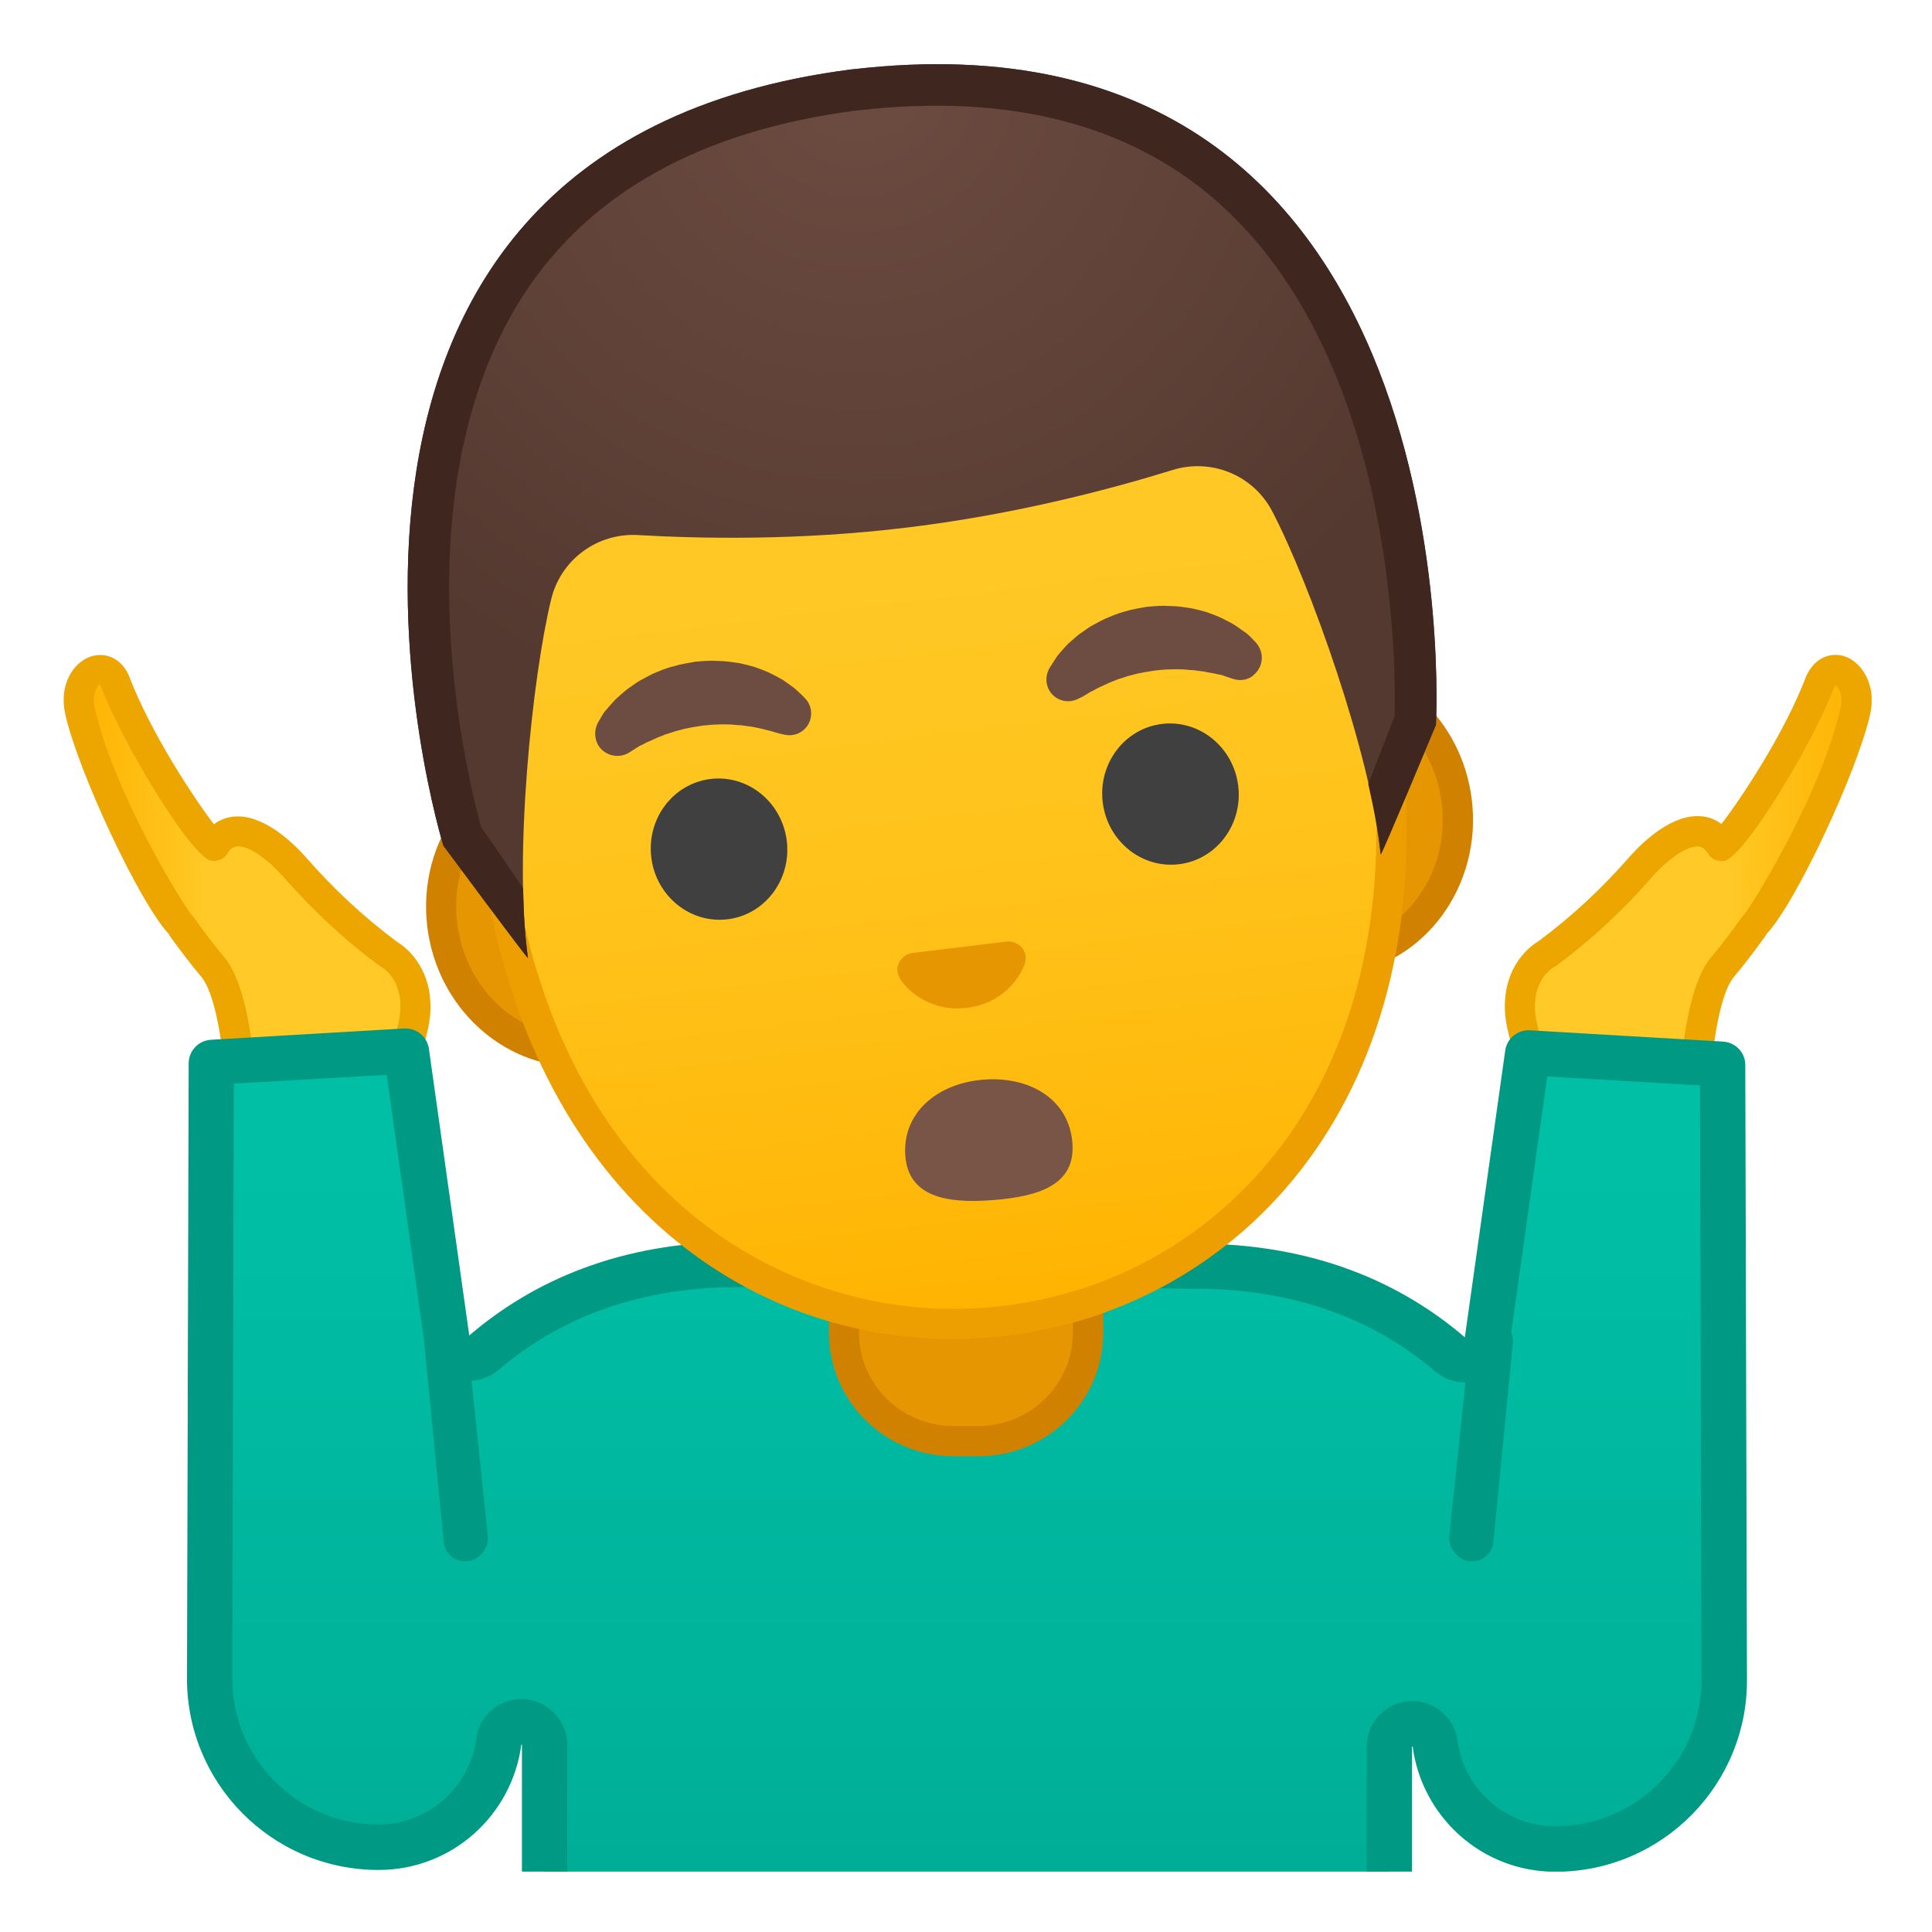 <svg width="128" height="128" style="enable-background:new 0 0 128 128;" xmlns="http://www.w3.org/2000/svg" xmlns:xlink="http://www.w3.org/1999/xlink">
  <g id="图层_1">
    <g>
      <defs>
        <rect id="SVGID_1_" height="120" width="120" x="4" y="4"/>
      </defs>
      <clipPath id="SVGID_3_">
        <use style="overflow:visible;" xlink:href="#SVGID_1_"/>
      </clipPath>
      <g style="clip-path:url(#SVGID_3_);">
        <linearGradient id="SVGID_4_" gradientUnits="userSpaceOnUse" x1="5.215" x2="27.526" y1="59.07" y2="59.07">
          <stop offset="0" style="stop-color:#FFB300"/>
          <stop offset="0.401" style="stop-color:#FFCA28"/>
        </linearGradient>
        <path d="M25.74,63.19c-2.26-1.67-4.36-3.62-6.28-5.82c-1.27-1.41-3.87-3.58-5.27-1.33 c-0.23,0.24-4.71-5.95-6.58-10.93c-0.8-1.67-2.81-0.26-2.32,1.97c1.4,6.29,6.62,14.41,6.72,14.27c0.78,1.09,1.48,2.01,2.15,2.8h0 c1.56,1.99,1.8,8.03,1.8,8.03l9.51,1.59l1.18-3.33c0.5-1.52,0.86-2.66,0.87-3.62C27.58,64.15,25.78,63.21,25.74,63.19z" style="fill:url(#SVGID_4_);"/>
        <path d="M25.47,74.77c-0.05,0-0.11,0-0.17-0.01l-9.51-1.59c-0.47-0.08-0.82-0.47-0.83-0.95 c-0.09-2.21-0.59-6.19-1.58-7.45c-0.64-0.76-1.36-1.69-2.18-2.83l0.02-0.02c-1.95-2.03-6.06-10.83-6.9-14.62 c-0.43-1.94,0.54-3.41,1.68-3.8c0.83-0.28,1.93-0.03,2.51,1.19c1.46,3.87,4.4,8.27,5.66,9.92c0.47-0.35,0.96-0.48,1.34-0.51 c1.86-0.16,3.74,1.57,4.69,2.62c1.86,2.14,3.9,4.04,6.08,5.66c0.45,0.27,2.3,1.54,2.24,4.48c-0.02,1.1-0.4,2.32-0.92,3.92 l-1.19,3.35C26.27,74.5,25.88,74.77,25.47,74.77z M16.91,71.32l7.9,1.32l0.9-2.54c0.45-1.36,0.8-2.48,0.82-3.31 c0.04-1.99-1.2-2.69-1.25-2.72c-0.04-0.02-0.09-0.05-0.13-0.08c-2.32-1.71-4.48-3.72-6.44-5.97c-1.11-1.22-2.31-2.01-3.01-1.95 c-0.17,0.02-0.4,0.09-0.65,0.5c-0.04,0.06-0.08,0.12-0.13,0.17c-0.24,0.24-0.62,0.35-0.95,0.28c-1.31-0.28-5.84-7.72-7.29-11.56 c-0.02-0.04-0.07-0.09-0.09-0.1c-0.09,0.05-0.52,0.58-0.32,1.49c1.25,5.62,5.69,12.81,6.39,13.73c0.06,0.05,0.12,0.11,0.16,0.18 c0.79,1.1,1.48,2,2.11,2.74C16.34,65.3,16.78,69.49,16.91,71.32z" style="fill:#EDA600;"/>
      </g>
      <g style="clip-path:url(#SVGID_3_);">
        <linearGradient id="SVGID_5_" gradientTransform="matrix(-1 0 0 1 231.215 0)" gradientUnits="userSpaceOnUse" x1="108.215" x2="130.526" y1="59.07" y2="59.07">
          <stop offset="0" style="stop-color:#FFB300"/>
          <stop offset="0.401" style="stop-color:#FFCA28"/>
        </linearGradient>
        <path d="M102.48,63.19c2.26-1.67,4.36-3.62,6.28-5.82c1.27-1.41,3.87-3.58,5.27-1.33 c0.23,0.24,4.71-5.95,6.58-10.93c0.8-1.67,2.81-0.26,2.32,1.97c-1.4,6.29-6.62,14.41-6.72,14.27c-0.78,1.09-1.48,2.01-2.15,2.8h0 c-1.56,1.99-1.8,8.03-1.8,8.03l-9.51,1.59l-1.18-3.33c-0.5-1.52-0.86-2.66-0.87-3.62C100.64,64.15,102.44,63.21,102.48,63.19z" style="fill:url(#SVGID_5_);"/>
        <path d="M102.75,74.77c-0.42,0-0.8-0.26-0.94-0.67l-1.18-3.33c-0.53-1.62-0.91-2.83-0.93-3.94 c-0.06-2.94,1.79-4.22,2.24-4.48c2.18-1.62,4.22-3.51,6.07-5.64c0.96-1.07,2.83-2.79,4.7-2.63c0.38,0.03,0.87,0.16,1.34,0.51 c1.27-1.64,4.2-6.03,5.63-9.83c0.62-1.3,1.72-1.55,2.55-1.27c1.15,0.4,2.1,1.93,1.68,3.8c-0.84,3.79-4.95,12.6-6.9,14.62 l0.02,0.01c-0.82,1.14-1.54,2.08-2.2,2.86c-0.97,1.23-1.47,5.21-1.56,7.43c-0.02,0.47-0.37,0.87-0.83,0.95l-9.51,1.59 C102.86,74.76,102.8,74.77,102.75,74.77z M102.94,64.08c-0.07,0.04-1.29,0.75-1.25,2.72c0.02,0.82,0.37,1.95,0.82,3.33l0.9,2.52 l7.9-1.32c0.13-1.82,0.56-6.01,1.96-7.79c0.65-0.77,1.34-1.67,2.13-2.77c0.05-0.07,0.1-0.13,0.16-0.18 c0.71-0.92,5.14-8.11,6.39-13.73c0.19-0.87-0.19-1.39-0.36-1.47c0.01,0.02-0.03,0.07-0.08,0.16c-1.41,3.76-5.94,11.2-7.25,11.48 c-0.33,0.07-0.71-0.04-0.95-0.28c-0.05-0.05-0.1-0.11-0.13-0.17c-0.26-0.41-0.48-0.48-0.65-0.5c-0.7-0.06-1.9,0.73-3.03,1.97 c-1.94,2.24-4.11,4.25-6.42,5.96C103.03,64.03,102.99,64.05,102.94,64.08z" style="fill:#EDA600;"/>
      </g>
      <g style="clip-path:url(#SVGID_3_);">
        <linearGradient id="SVGID_6_" gradientUnits="userSpaceOnUse" x1="64.068" x2="64.068" y1="77.62" y2="129.913">
          <stop offset="0" style="stop-color:#00BFA5"/>
          <stop offset="0.705" style="stop-color:#00B29A"/>
          <stop offset="1" style="stop-color:#00AB94"/>
        </linearGradient>
        <path d="M36.08,130.5l0-14.91c0-0.56-0.31-1.08-0.81-1.33c-0.22-0.11-0.46-0.17-0.71-0.17 c-0.24,0-0.48,0.06-0.69,0.17c-0.43,0.23-0.75,0.64-0.81,1.12c-0.52,3.99-3.95,7-7.97,7c-3.03,0-5.87-1.19-7.99-3.36 c-2.12-2.17-3.26-5.03-3.2-8.06L14,70.4l12.84-0.76c0,0.01,0.08,0.07,0.08,0.09l2.67,18.97c0.08,0.54,0.44,1,0.95,1.19 c0.17,0.06,0.35,0.1,0.53,0.1c0.35,0,0.7-0.12,0.97-0.36c4.54-3.88,10.23-5.85,16.91-5.85c1.43,0,3.94-0.07,6.85-0.15 c2.36-0.06,5.04-0.14,7.74-0.19c0.17,0.07,0.35,0.11,0.53,0.11c2.87,0.05,5.74,0.13,8.25,0.2c2.9,0.08,5.4,0.15,6.83,0.15 c6.68,0,12.37,1.97,16.91,5.85c0.28,0.24,0.62,0.36,0.97,0.36c0.18,0,0.36-0.03,0.53-0.1c0.51-0.19,0.88-0.65,0.95-1.19 l2.67-18.97l0.06-0.09l12.83,0.75l0.14,40.56c0.06,3.06-1.08,5.92-3.2,8.08c-2.12,2.17-4.96,3.36-7.99,3.36 c-4.03,0-7.45-3.01-7.97-7c-0.06-0.49-0.36-0.91-0.8-1.14c-0.22-0.11-0.45-0.17-0.69-0.17c-0.24,0-0.48,0.06-0.7,0.17 c-0.49,0.26-0.83,0.79-0.83,1.35l0,14.79H36.08z" style="fill:url(#SVGID_6_);"/>
        <path d="M25.62,71.21l2.49,17.69c0.15,1.08,0.88,2,1.91,2.39c0.34,0.13,0.7,0.19,1.06,0.19 c0.7,0,1.4-0.25,1.95-0.72c4.26-3.64,9.62-5.49,15.93-5.49c1.44,0,3.84-0.07,6.87-0.15c2.3-0.06,4.89-0.13,7.5-0.19 c0.23,0.06,0.48,0.1,0.73,0.1c2.86,0.05,5.72,0.13,8.24,0.2c3.03,0.08,5.43,0.15,6.87,0.15c6.31,0,11.67,1.85,15.93,5.49 c0.55,0.47,1.25,0.72,1.95,0.72c0.36,0,0.72-0.06,1.06-0.19c1.02-0.39,1.76-1.3,1.91-2.39l2.49-17.69l10.12,0.59l0.1,39.15 c0,0.02,0,0.03,0,0.05c0.05,2.62-0.93,5.1-2.77,6.98c-1.84,1.87-4.3,2.91-6.92,2.91c-3.27,0-6.06-2.45-6.48-5.7 c-0.13-0.98-0.74-1.82-1.62-2.27c-0.43-0.22-0.9-0.33-1.37-0.33c-0.49,0-0.99,0.12-1.43,0.36c-0.98,0.52-1.59,1.54-1.59,2.65 l0,13.29H37.58l0-13.41c0-1.11-0.65-2.15-1.63-2.67c-0.44-0.23-0.92-0.35-1.41-0.35c-0.47,0-0.94,0.11-1.38,0.33 c-0.87,0.45-1.47,1.3-1.6,2.28c-0.42,3.25-3.21,5.7-6.48,5.7c-2.63,0-5.08-1.03-6.92-2.91c-1.84-1.87-2.82-4.35-2.77-6.98 c0-0.02,0-0.03,0-0.05l0.1-39.15L25.62,71.21 M26.87,68.14c-0.04,0-0.07,0-0.11,0l-12.81,0.75c-0.8,0.06-1.42,0.71-1.45,1.51 l-0.11,40.55c-0.14,7.11,5.58,12.94,12.69,12.94c4.92,0,8.86-3.69,9.46-8.31l0.04,0.02l0,16.41h58.97l0-16.29l0.04-0.02 c0.6,4.62,4.54,8.31,9.46,8.31c7.11,0,12.83-5.84,12.69-12.94l-0.11-40.55c-0.02-0.8-0.65-1.45-1.45-1.51l-12.81-0.75 c-0.04,0-0.07,0-0.11,0c-0.78,0-1.45,0.59-1.54,1.38L97.05,88.6c-4.18-3.58-9.95-6.21-17.88-6.21c-2.61,0-8.82-0.23-15.05-0.35 v-0.12c-6.26,0.12-12.53,0.35-15.15,0.35c-7.93,0-13.7,2.63-17.88,6.21l-2.67-18.97C28.32,68.72,27.65,68.14,26.87,68.14 L26.87,68.14z" style="fill:#009984;"/>
      </g>
      <path id="XMLID_1373_" d="M32,102.82l-0.09,0.11c-0.81,0.97-2.39,0.49-2.51-0.77 L28.11,89c-0.05-0.5,0.17-1,0.58-1.29l2-1.45l1.63,15.5C32.36,102.14,32.25,102.52,32,102.82z" style="clip-path:url(#SVGID_3_);fill:#009984;"/>
      <path id="XMLID_5_" d="M96.34,102.82l0.09,0.11c0.81,0.97,2.39,0.49,2.51-0.77 L100.23,89c0.05-0.5-0.17-1-0.58-1.29l-2-1.45l-1.63,15.5C95.98,102.14,96.1,102.52,96.34,102.82z" style="clip-path:url(#SVGID_3_);fill:#009984;"/>
      <g id="XMLID_1_" style="clip-path:url(#SVGID_3_);">
        <path d="M63.17,95.48c-4,0-7.26-3.22-7.26-7.17v-8.98h16.16v8.98c0,3.96-3.26,7.17-7.26,7.17H63.17z" style="fill:#E59600;"/>
        <path d="M71.08,80.33v7.98c0,3.4-2.81,6.17-6.26,6.17h-1.65c-3.45,0-6.26-2.77-6.26-6.17v-7.98H64H71.08 M73.08,78.33H64h-9.08v9.98c0,4.51,3.7,8.17,8.26,8.17h1.65c4.56,0,8.26-3.66,8.26-8.17V78.33L73.08,78.33z" style="fill:#D18100;"/>
      </g>
      <g style="clip-path:url(#SVGID_3_);">
        <defs>
          <path id="SVGID_7_" d="M61.64,8.07L61.64,8.07c-0.01,0-0.01,0-0.01,0s-0.01,0-0.01,0v0C21.14,8.28,29.43,54.49,29.43,54.49 s4.54,8,4.54,7.84c-0.03-1.26,0.41-6.14,0.41-6.14l-2.38-2.6c0,0,3.46-22.65,6.04-22.18c3.97,0.72,23.63,1.78,23.66,1.78 c6.97,0,13.28-0.32,17.25-1.04c2.58-0.47,8.59,1.51,9.51,3.97c1.19,3.15,2.79,17.55,2.79,17.55l-2.38,2.52 c0,0,0.44,4.9,0.41,6.14c0,0.16,4.54-7.84,4.54-7.84S102.1,8.28,61.64,8.07z"/>
        </defs>
        <clipPath id="SVGID_8_">
          <use style="overflow:visible;" xlink:href="#SVGID_7_"/>
        </clipPath>
      </g>
      <g style="clip-path:url(#SVGID_3_);">
        <g>
          <path d="M38.19,69.66c-4.49,0-8.32-3.6-8.9-8.38c-0.63-5.18,2.79-9.87,7.61-10.45l49.72-6.05 c0.33-0.04,0.66-0.06,0.99-0.06c4.49,0,8.32,3.6,8.9,8.38c0.31,2.51-0.33,4.98-1.78,6.97c-1.44,1.97-3.51,3.2-5.83,3.49 L39.18,69.6C38.85,69.64,38.52,69.66,38.19,69.66L38.19,69.66z" style="fill:#E59600;"/>
          <path d="M87.61,45.71c3.99,0,7.39,3.23,7.91,7.51c0.27,2.25-0.29,4.48-1.6,6.26 c-1.28,1.74-3.1,2.84-5.14,3.08l-6.7,0.82l-36.31,4.42l-6.7,0.82c-0.29,0.04-0.58,0.05-0.87,0.05c-3.99,0-7.39-3.23-7.91-7.51 c-0.56-4.63,2.46-8.82,6.74-9.34l6.7-0.82l36.31-4.42l6.7-0.82C87.02,45.73,87.32,45.71,87.61,45.71 M87.61,43.71 c-0.37,0-0.74,0.02-1.11,0.07l-6.7,0.82l-36.31,4.42l-6.7,0.82c-5.36,0.65-9.18,5.86-8.48,11.57c0.65,5.31,4.98,9.26,9.9,9.26 c0.37,0,0.74-0.02,1.11-0.07l6.7-0.82l36.31-4.42l6.7-0.82c5.36-0.65,9.18-5.86,8.48-11.57 C96.86,47.66,92.52,43.71,87.61,43.71L87.61,43.71z" style="fill:#D18100;"/>
        </g>
        <g>
          <linearGradient id="SVGID_9_" gradientTransform="matrix(0.993 -0.121 0.121 0.993 -5.5 7.902)" gradientUnits="userSpaceOnUse" x1="61.944" x2="61.944" y1="87.113" y2="12.344">
            <stop offset="0" style="stop-color:#FFB300"/>
            <stop offset="0.102" style="stop-color:#FFB809"/>
            <stop offset="0.371" style="stop-color:#FFC21A"/>
            <stop offset="0.659" style="stop-color:#FFC825"/>
            <stop offset="1" style="stop-color:#FFCA28"/>
          </linearGradient>
          <path d="M63.12,87.72c-12.2,0-27.46-8.34-30.32-31.84c-1.37-11.25,0.6-22,5.55-30.29 c4.62-7.74,11.57-12.7,19.05-13.61c0.86-0.1,1.73-0.16,2.6-0.16c13.24,0,28.89,12.92,31.8,36.87 c1.34,10.98-0.73,20.54-5.98,27.63c-4.63,6.26-11.46,10.23-19.24,11.18C65.44,87.65,64.27,87.72,63.12,87.72L63.12,87.72z" style="fill:url(#SVGID_9_);"/>
          <path d="M60,12.83c12.81,0,27.97,12.61,30.81,35.99c1.3,10.72-0.7,20.03-5.79,26.92 c-4.47,6.04-11.05,9.87-18.55,10.78c-1.11,0.13-2.23,0.2-3.35,0.2c-11.79,0-26.55-8.11-29.33-30.96 c-1.34-11.03,0.58-21.56,5.42-29.65c4.46-7.47,11.14-12.26,18.31-13.13C58.34,12.88,59.17,12.83,60,12.83 M60,10.83 c-0.91,0-1.82,0.05-2.72,0.16l0,0l0,0C41.44,12.92,28.84,31.63,31.81,56c2.72,22.36,17.03,32.72,31.31,32.72 c1.2,0,2.4-0.07,3.59-0.22c15.39-1.87,29.04-15.69,26.09-39.93C90,25.61,74.97,10.83,60,10.83L60,10.83z" style="fill:#ED9E00;"/>
        </g>
        <g>
          <g>
            <g>
              <path d="M39.6,47.91c0,0,0.1-0.19,0.29-0.5c0.05-0.08,0.09-0.16,0.17-0.26 c0.09-0.11,0.19-0.22,0.3-0.35c0.11-0.12,0.23-0.25,0.35-0.39c0.12-0.13,0.26-0.24,0.4-0.37c0.14-0.12,0.29-0.26,0.45-0.38 c0.17-0.12,0.34-0.24,0.51-0.36c0.18-0.13,0.37-0.24,0.57-0.34c0.2-0.11,0.4-0.22,0.61-0.32c0.43-0.18,0.88-0.38,1.36-0.49 c0.47-0.15,0.97-0.22,1.46-0.31c0.5-0.04,1-0.09,1.49-0.05c0.49,0,0.98,0.08,1.44,0.15c0.23,0.05,0.46,0.1,0.67,0.16 c0.22,0.05,0.43,0.12,0.63,0.2c0.2,0.08,0.4,0.15,0.58,0.23c0.18,0.08,0.36,0.18,0.52,0.26c0.16,0.09,0.32,0.17,0.47,0.26 c0.14,0.1,0.27,0.19,0.4,0.28c0.12,0.09,0.24,0.17,0.34,0.25c0.1,0.08,0.19,0.17,0.27,0.24c0.32,0.29,0.48,0.47,0.48,0.47 c0.54,0.58,0.5,1.5-0.08,2.04c-0.36,0.33-0.83,0.44-1.27,0.35l-0.28-0.06c0,0-0.18-0.04-0.47-0.13 c-0.07-0.02-0.15-0.05-0.24-0.07c-0.09-0.02-0.18-0.04-0.28-0.07c-0.2-0.05-0.42-0.11-0.66-0.15 c-0.12-0.02-0.24-0.06-0.37-0.07c-0.13-0.01-0.27-0.03-0.4-0.05c-0.07-0.01-0.14-0.02-0.21-0.03c-0.07,0-0.14-0.01-0.22-0.01 c-0.15-0.01-0.29-0.03-0.44-0.04c-0.3,0-0.61-0.02-0.92,0c-0.31,0-0.63,0.05-0.95,0.07c-0.31,0.06-0.63,0.09-0.94,0.16 c-0.31,0.05-0.6,0.15-0.9,0.22c-0.14,0.04-0.28,0.1-0.42,0.14c-0.07,0.02-0.14,0.04-0.21,0.06c-0.07,0.03-0.13,0.05-0.19,0.08 c-0.13,0.05-0.26,0.1-0.38,0.15c-0.12,0.05-0.23,0.11-0.35,0.16c-0.11,0.05-0.22,0.1-0.32,0.14 c-0.09,0.04-0.17,0.09-0.25,0.13c-0.08,0.04-0.16,0.08-0.24,0.11c-0.08,0.05-0.17,0.11-0.25,0.16 c-0.31,0.2-0.49,0.31-0.49,0.31c-0.71,0.4-1.62,0.15-2.02-0.56C39.37,48.87,39.38,48.34,39.6,47.91z" style="fill:#6D4C41;"/>
              <ellipse cx="47.61" cy="56.25" rx="4.52" ry="4.68" style="fill:#404040;" transform="matrix(0.993 -0.121 0.121 0.993 -6.445 6.162)"/>
            </g>
            <g>
              <path d="M81.77,45c0,0-0.21-0.06-0.55-0.18c-0.08-0.03-0.19-0.07-0.28-0.1 c-0.08-0.01-0.17-0.03-0.26-0.05c-0.09-0.02-0.18-0.04-0.28-0.06c-0.11-0.02-0.23-0.04-0.35-0.06 c-0.12-0.02-0.24-0.06-0.37-0.07c-0.13-0.02-0.27-0.03-0.4-0.05c-0.07-0.01-0.14-0.02-0.21-0.03c-0.07,0-0.14-0.01-0.22-0.01 c-0.15-0.01-0.29-0.03-0.44-0.04c-0.3,0-0.61-0.02-0.92,0c-0.31,0-0.63,0.04-0.95,0.07c-0.31,0.06-0.63,0.09-0.94,0.16 c-0.31,0.05-0.6,0.15-0.9,0.22c-0.14,0.04-0.28,0.1-0.42,0.14c-0.07,0.02-0.14,0.04-0.21,0.06c-0.07,0.03-0.13,0.05-0.19,0.08 c-0.13,0.05-0.25,0.1-0.38,0.15c-0.12,0.05-0.23,0.11-0.35,0.16c-0.23,0.1-0.43,0.2-0.61,0.3c-0.09,0.05-0.17,0.1-0.26,0.13 c-0.08,0.04-0.15,0.09-0.21,0.13c-0.26,0.16-0.42,0.24-0.42,0.24l-0.25,0.12c-0.71,0.35-1.58,0.06-1.93-0.66 c-0.21-0.44-0.18-0.93,0.03-1.33c0,0,0.12-0.21,0.36-0.57c0.06-0.09,0.13-0.19,0.2-0.3c0.08-0.1,0.17-0.21,0.27-0.32 c0.1-0.11,0.21-0.24,0.32-0.36c0.12-0.13,0.25-0.24,0.39-0.36c0.14-0.12,0.29-0.26,0.45-0.38c0.17-0.12,0.34-0.24,0.51-0.36 c0.18-0.13,0.37-0.24,0.57-0.34c0.2-0.11,0.4-0.22,0.61-0.32c0.43-0.18,0.88-0.38,1.36-0.5c0.47-0.15,0.97-0.22,1.46-0.31 c0.5-0.04,1-0.09,1.49-0.05c0.49,0,0.98,0.08,1.44,0.15c0.23,0.05,0.46,0.1,0.67,0.16c0.22,0.05,0.43,0.12,0.63,0.2 c0.2,0.08,0.4,0.15,0.58,0.23c0.18,0.08,0.36,0.18,0.52,0.26c0.17,0.09,0.32,0.16,0.47,0.26c0.15,0.1,0.3,0.2,0.43,0.3 c0.13,0.09,0.26,0.18,0.37,0.26c0.1,0.08,0.16,0.15,0.23,0.21c0.26,0.26,0.4,0.42,0.4,0.42c0.54,0.62,0.48,1.55-0.14,2.09 C82.76,45.03,82.23,45.13,81.77,45z" style="fill:#6D4C41;"/>
              <ellipse cx="77.51" cy="52.61" rx="4.52" ry="4.68" style="fill:#404040;" transform="matrix(0.993 -0.121 0.121 0.993 -5.786 9.747)"/>
            </g>
          </g>
          <path d="M67.09,62.41c-0.1-0.03-0.2-0.04-0.3-0.04l-6.44,0.78c-0.1,0.02-0.19,0.06-0.28,0.11 c-0.55,0.31-0.8,0.95-0.45,1.56c0.35,0.61,1.85,2.26,4.44,1.95c2.58-0.31,3.64-2.28,3.84-2.95 C68.1,63.14,67.71,62.58,67.09,62.41z" style="fill:#E59600;"/>
        </g>
        <g>
          <g>
            <radialGradient id="SVGID_10_" cx="62.182" cy="4.425" gradientTransform="matrix(0.993 -0.121 0.121 0.993 -5.5 7.902)" gradientUnits="userSpaceOnUse" r="44.768">
              <stop offset="0" style="stop-color:#6D4C41"/>
              <stop offset="1" style="stop-color:#543930"/>
            </radialGradient>
            <path d="M56.51,4.59L56.51,4.59c-0.01,0-0.01,0-0.02,0c-0.01,0-0.01,0-0.02,0l0,0 c-41.31,5.25-27.1,51.43-27.1,51.43s5.64,7.61,5.61,7.45c-0.95-6.58,0.27-18.58,1.54-23.78c0.64-2.62,3.06-4.4,5.76-4.24 c4.14,0.24,10.7,0.37,17.82-0.5c0.03,0,0.05-0.01,0.08-0.01c0.03,0,0.05-0.01,0.08-0.01c7.12-0.87,13.46-2.56,17.42-3.79 c2.58-0.8,5.36,0.34,6.61,2.74c2.48,4.74,6.54,16.1,7.19,22.72c0.02,0.16,3.66-8.58,3.66-8.58S97.88-0.22,56.51,4.59z" style="fill:url(#SVGID_10_);"/>
          </g>
          <path d="M56.51,4.59L56.51,4.59c-0.01,0-0.01,0-0.02,0c-0.01,0-0.01,0-0.02,0l0,0 c-41.31,5.25-27.1,51.43-27.1,51.43s5.53,7.46,5.61,7.45c0,0,0,0,0,0c-0.19-1.34-0.29-2.92-0.32-4.61 c-0.14-0.25-2.76-4.05-2.79-4.08c-0.39-1.43-1.62-6.25-2-12.28c-0.41-6.45,0.09-15.67,4.8-22.94 c4.4-6.81,11.85-10.93,22.11-12.24c0.01,0,0.02,0,0.03,0l0,0l0,0c10.3-1.2,18.52,1.02,24.43,6.58 c11.26,10.6,11.24,30.32,11.16,33.53c-0.02,0.04-1.73,4.44-1.75,4.51c0.39,1.69,0.68,3.29,0.82,4.67c0,0,0,0,0,0 c0.09-0.01,3.66-8.58,3.66-8.58S97.88-0.22,56.51,4.59z" style="fill:#3F2720;"/>
        </g>
        <path id="XMLID_92_" d="M71.05,75.72c0.22,2.78-2.21,3.55-5.27,3.79c-3.06,0.24-5.58-0.21-5.8-2.92 c-0.22-2.86,2.12-4.82,5.17-5.06C68.21,71.29,70.82,72.81,71.05,75.72z" style="fill:#795548;"/>
      </g>
    </g>
  </g>
  <g id="Layer_2" style="display:none;">
    <g style="display:inline;">
      <g style="opacity:0.6;">
        <circle cx="64" cy="64" r="28" style="opacity:0.61;fill:none;stroke:#000000;stroke-width:0.263;stroke-miterlimit:10;"/>
        <line style="opacity:0.61;fill:none;stroke:#000000;stroke-width:0.25;stroke-miterlimit:10;" x1="84" x2="84" y1="0" y2="128"/>
        <line style="opacity:0.61;fill:none;stroke:#000000;stroke-width:0.25;stroke-miterlimit:10;" x1="44" x2="44" y1="0" y2="128"/>
        <line style="opacity:0.61;fill:none;stroke:#000000;stroke-width:0.25;stroke-miterlimit:10;" x1="64" x2="64" y1="0" y2="128"/>
        <line style="opacity:0.61;fill:none;stroke:#000000;stroke-width:0.25;stroke-miterlimit:10;" x1="128" x2="0" y1="64" y2="64"/>
        <line style="opacity:0.61;fill:none;stroke:#000000;stroke-width:0.25;stroke-miterlimit:10;" x1="128" x2="0" y1="44" y2="44"/>
        <line style="opacity:0.61;fill:none;stroke:#000000;stroke-width:0.25;stroke-miterlimit:10;" x1="128" x2="0" y1="83.75" y2="83.75"/>
        <line style="opacity:0.61;fill:none;stroke:#000000;stroke-width:0.25;stroke-miterlimit:10;" x1="128" x2="0" y1="128" y2="0"/>
        <line style="opacity:0.61;fill:none;stroke:#000000;stroke-width:0.25;stroke-miterlimit:10;" x1="0" x2="128" y1="128" y2="0"/>
        <g style="opacity:0.61;">
          <path d="M64,4.26c32.94,0,59.74,26.8,59.74,59.74S96.94,123.74,64,123.74S4.26,96.94,4.26,64S31.06,4.26,64,4.26 M64,4 C30.86,4,4,30.86,4,64s26.86,60,60,60s60-26.86,60-60S97.14,4,64,4L64,4z"/>
        </g>
        <path d="M107.97,115.97H20.03 c-4.42,0-8.03-3.61-8.03-8.03V20.03c0-4.42,3.61-8.03,8.03-8.03h87.94c4.42,0,8.03,3.61,8.03,8.03v87.91 C116,112.36,112.39,115.97,107.97,115.97z" style="opacity:0.61;fill:none;stroke:#000000;stroke-width:0.258;stroke-miterlimit:10;"/>
        <path d="M100,124H28c-4.4,0-8-3.6-8-8 V12c0-4.4,3.6-8,8-8h72c4.4,0,8,3.6,8,8v104C108,120.4,104.4,124,100,124z" style="opacity:0.61;fill:none;stroke:#000000;stroke-width:0.263;stroke-miterlimit:10;"/>
        <path d="M113.77,108H14.23 C8.6,108,4,103.4,4,97.77V30.28c0-5.63,4.6-10.23,10.23-10.23h99.54c5.63,0,10.23,4.6,10.23,10.23v67.48 C124,103.4,119.4,108,113.77,108z" style="opacity:0.61;fill:none;stroke:#000000;stroke-width:0.263;stroke-miterlimit:10;"/>
      </g>
      <g>
        <g style="opacity:0.2;">
          <defs>
            <rect id="SVGID_2_" height="128" style="opacity:0.2;" width="128" x="0" y="0"/>
          </defs>
          <clipPath id="SVGID_11_">
            <use style="overflow:visible;" xlink:href="#SVGID_2_"/>
          </clipPath>
          <g style="clip-path:url(#SVGID_11_);">
            <g>
              <line style="fill:none;stroke:#000000;stroke-width:0.25;stroke-miterlimit:10;" x1="-28" x2="-28" y1="160" y2="-32"/>
              <line style="fill:none;stroke:#000000;stroke-width:0.25;stroke-miterlimit:10;" x1="-24" x2="-24" y1="160" y2="-32"/>
              <line style="fill:none;stroke:#000000;stroke-width:0.25;stroke-miterlimit:10;" x1="-20" x2="-20" y1="160" y2="-32"/>
              <line style="fill:none;stroke:#000000;stroke-width:0.25;stroke-miterlimit:10;" x1="-16" x2="-16" y1="160" y2="-32"/>
              <line style="fill:none;stroke:#000000;stroke-width:0.25;stroke-miterlimit:10;" x1="-12" x2="-12" y1="160" y2="-32"/>
              <line style="fill:none;stroke:#000000;stroke-width:0.25;stroke-miterlimit:10;" x1="-8" x2="-8" y1="160" y2="-32"/>
              <line style="fill:none;stroke:#000000;stroke-width:0.25;stroke-miterlimit:10;" x1="-4" x2="-4" y1="160" y2="-32"/>
              <line style="fill:none;stroke:#000000;stroke-width:0.25;stroke-miterlimit:10;" x1="0" x2="0" y1="160" y2="-32"/>
              <line style="fill:none;stroke:#000000;stroke-width:0.25;stroke-miterlimit:10;" x1="4" x2="4" y1="160" y2="-32"/>
              <line style="fill:none;stroke:#000000;stroke-width:0.25;stroke-miterlimit:10;" x1="8" x2="8" y1="160" y2="-32"/>
              <line style="fill:none;stroke:#000000;stroke-width:0.25;stroke-miterlimit:10;" x1="12" x2="12" y1="160" y2="-32"/>
              <line style="fill:none;stroke:#000000;stroke-width:0.25;stroke-miterlimit:10;" x1="16" x2="16" y1="160" y2="-32"/>
              <line style="fill:none;stroke:#000000;stroke-width:0.25;stroke-miterlimit:10;" x1="20" x2="20" y1="160" y2="-32"/>
              <line style="fill:none;stroke:#000000;stroke-width:0.25;stroke-miterlimit:10;" x1="24" x2="24" y1="160" y2="-32"/>
              <line style="fill:none;stroke:#000000;stroke-width:0.25;stroke-miterlimit:10;" x1="28" x2="28" y1="160" y2="-32"/>
              <line style="fill:none;stroke:#000000;stroke-width:0.25;stroke-miterlimit:10;" x1="32" x2="32" y1="160" y2="-32"/>
              <line style="fill:none;stroke:#000000;stroke-width:0.25;stroke-miterlimit:10;" x1="36" x2="36" y1="160" y2="-32"/>
              <line style="fill:none;stroke:#000000;stroke-width:0.25;stroke-miterlimit:10;" x1="40" x2="40" y1="160" y2="-32"/>
              <line style="fill:none;stroke:#000000;stroke-width:0.25;stroke-miterlimit:10;" x1="44" x2="44" y1="160" y2="-32"/>
              <line style="fill:none;stroke:#000000;stroke-width:0.25;stroke-miterlimit:10;" x1="48" x2="48" y1="160" y2="-32"/>
              <line style="fill:none;stroke:#000000;stroke-width:0.25;stroke-miterlimit:10;" x1="52" x2="52" y1="160" y2="-32"/>
              <line style="fill:none;stroke:#000000;stroke-width:0.25;stroke-miterlimit:10;" x1="56" x2="56" y1="160" y2="-32"/>
              <line style="fill:none;stroke:#000000;stroke-width:0.25;stroke-miterlimit:10;" x1="60" x2="60" y1="160" y2="-32"/>
              <line style="fill:none;stroke:#000000;stroke-width:0.25;stroke-miterlimit:10;" x1="64" x2="64" y1="160" y2="-32"/>
              <line style="fill:none;stroke:#000000;stroke-width:0.25;stroke-miterlimit:10;" x1="68" x2="68" y1="160" y2="-32"/>
              <line style="fill:none;stroke:#000000;stroke-width:0.25;stroke-miterlimit:10;" x1="72" x2="72" y1="160" y2="-32"/>
              <line style="fill:none;stroke:#000000;stroke-width:0.25;stroke-miterlimit:10;" x1="76" x2="76" y1="160" y2="-32"/>
              <line style="fill:none;stroke:#000000;stroke-width:0.25;stroke-miterlimit:10;" x1="80" x2="80" y1="160" y2="-32"/>
              <line style="fill:none;stroke:#000000;stroke-width:0.25;stroke-miterlimit:10;" x1="84" x2="84" y1="160" y2="-32"/>
              <line style="fill:none;stroke:#000000;stroke-width:0.25;stroke-miterlimit:10;" x1="88" x2="88" y1="160" y2="-32"/>
              <line style="fill:none;stroke:#000000;stroke-width:0.25;stroke-miterlimit:10;" x1="92" x2="92" y1="160" y2="-32"/>
              <line style="fill:none;stroke:#000000;stroke-width:0.25;stroke-miterlimit:10;" x1="96" x2="96" y1="160" y2="-32"/>
              <line style="fill:none;stroke:#000000;stroke-width:0.25;stroke-miterlimit:10;" x1="100" x2="100" y1="160" y2="-32"/>
              <line style="fill:none;stroke:#000000;stroke-width:0.25;stroke-miterlimit:10;" x1="104" x2="104" y1="160" y2="-32"/>
              <line style="fill:none;stroke:#000000;stroke-width:0.25;stroke-miterlimit:10;" x1="108" x2="108" y1="160" y2="-32"/>
              <line style="fill:none;stroke:#000000;stroke-width:0.25;stroke-miterlimit:10;" x1="112" x2="112" y1="160" y2="-32"/>
              <line style="fill:none;stroke:#000000;stroke-width:0.25;stroke-miterlimit:10;" x1="116" x2="116" y1="160" y2="-32"/>
              <line style="fill:none;stroke:#000000;stroke-width:0.25;stroke-miterlimit:10;" x1="120" x2="120" y1="160" y2="-32"/>
              <line style="fill:none;stroke:#000000;stroke-width:0.25;stroke-miterlimit:10;" x1="124" x2="124" y1="160" y2="-32"/>
              <line style="fill:none;stroke:#000000;stroke-width:0.25;stroke-miterlimit:10;" x1="128" x2="128" y1="160" y2="-32"/>
              <line style="fill:none;stroke:#000000;stroke-width:0.25;stroke-miterlimit:10;" x1="132" x2="132" y1="160" y2="-32"/>
              <line style="fill:none;stroke:#000000;stroke-width:0.25;stroke-miterlimit:10;" x1="136" x2="136" y1="160" y2="-32"/>
              <line style="fill:none;stroke:#000000;stroke-width:0.25;stroke-miterlimit:10;" x1="137" x2="137" y1="166.05" y2="-25.95"/>
              <line style="fill:none;stroke:#000000;stroke-width:0.25;stroke-miterlimit:10;" x1="144" x2="144" y1="160" y2="-32"/>
              <line style="fill:none;stroke:#000000;stroke-width:0.25;stroke-miterlimit:10;" x1="148" x2="148" y1="160" y2="-32"/>
              <line style="fill:none;stroke:#000000;stroke-width:0.25;stroke-miterlimit:10;" x1="152" x2="152" y1="160" y2="-32"/>
              <line style="fill:none;stroke:#000000;stroke-width:0.25;stroke-miterlimit:10;" x1="156" x2="156" y1="160" y2="-32"/>
            </g>
            <g>
              <line style="fill:none;stroke:#000000;stroke-width:0.25;stroke-miterlimit:10;" x1="-32" x2="160" y1="-28" y2="-28"/>
              <line style="fill:none;stroke:#000000;stroke-width:0.25;stroke-miterlimit:10;" x1="-32" x2="160" y1="-24" y2="-24"/>
              <line style="fill:none;stroke:#000000;stroke-width:0.25;stroke-miterlimit:10;" x1="-32" x2="160" y1="-20" y2="-20"/>
              <line style="fill:none;stroke:#000000;stroke-width:0.25;stroke-miterlimit:10;" x1="-32" x2="160" y1="-16" y2="-16"/>
              <line style="fill:none;stroke:#000000;stroke-width:0.25;stroke-miterlimit:10;" x1="-32" x2="160" y1="-12" y2="-12"/>
              <line style="fill:none;stroke:#000000;stroke-width:0.25;stroke-miterlimit:10;" x1="-32" x2="160" y1="-8" y2="-8"/>
              <line style="fill:none;stroke:#000000;stroke-width:0.25;stroke-miterlimit:10;" x1="-32" x2="160" y1="-4" y2="-4"/>
              <line style="fill:none;stroke:#000000;stroke-width:0.25;stroke-miterlimit:10;" x1="-32" x2="160" y1="0" y2="0"/>
              <line style="fill:none;stroke:#000000;stroke-width:0.25;stroke-miterlimit:10;" x1="-32" x2="160" y1="4" y2="4"/>
              <line style="fill:none;stroke:#000000;stroke-width:0.25;stroke-miterlimit:10;" x1="-32" x2="160" y1="8" y2="8"/>
              <line style="fill:none;stroke:#000000;stroke-width:0.25;stroke-miterlimit:10;" x1="-32" x2="160" y1="12" y2="12"/>
              <line style="fill:none;stroke:#000000;stroke-width:0.25;stroke-miterlimit:10;" x1="-32" x2="160" y1="16" y2="16"/>
              <line style="fill:none;stroke:#000000;stroke-width:0.25;stroke-miterlimit:10;" x1="-32" x2="160" y1="20" y2="20"/>
              <line style="fill:none;stroke:#000000;stroke-width:0.25;stroke-miterlimit:10;" x1="-32" x2="160" y1="24" y2="24"/>
              <line style="fill:none;stroke:#000000;stroke-width:0.25;stroke-miterlimit:10;" x1="-32" x2="160" y1="28" y2="28"/>
              <line style="fill:none;stroke:#000000;stroke-width:0.25;stroke-miterlimit:10;" x1="-32" x2="160" y1="32" y2="32"/>
              <line style="fill:none;stroke:#000000;stroke-width:0.25;stroke-miterlimit:10;" x1="-32" x2="160" y1="36" y2="36"/>
              <line style="fill:none;stroke:#000000;stroke-width:0.25;stroke-miterlimit:10;" x1="-32" x2="160" y1="40" y2="40"/>
              <line style="fill:none;stroke:#000000;stroke-width:0.25;stroke-miterlimit:10;" x1="-32" x2="160" y1="44" y2="44"/>
              <line style="fill:none;stroke:#000000;stroke-width:0.25;stroke-miterlimit:10;" x1="-32" x2="160" y1="48" y2="48"/>
              <line style="fill:none;stroke:#000000;stroke-width:0.25;stroke-miterlimit:10;" x1="-32" x2="160" y1="52" y2="52"/>
              <line style="fill:none;stroke:#000000;stroke-width:0.25;stroke-miterlimit:10;" x1="-32" x2="160" y1="56" y2="56"/>
              <line style="fill:none;stroke:#000000;stroke-width:0.25;stroke-miterlimit:10;" x1="-32" x2="160" y1="60" y2="60"/>
              <line style="fill:none;stroke:#000000;stroke-width:0.25;stroke-miterlimit:10;" x1="-32" x2="160" y1="64" y2="64"/>
              <line style="fill:none;stroke:#000000;stroke-width:0.25;stroke-miterlimit:10;" x1="-32" x2="160" y1="68" y2="68"/>
              <line style="fill:none;stroke:#000000;stroke-width:0.25;stroke-miterlimit:10;" x1="-32" x2="160" y1="72" y2="72"/>
              <line style="fill:none;stroke:#000000;stroke-width:0.25;stroke-miterlimit:10;" x1="-32" x2="160" y1="76" y2="76"/>
              <line style="fill:none;stroke:#000000;stroke-width:0.25;stroke-miterlimit:10;" x1="-32" x2="160" y1="80" y2="80"/>
              <line style="fill:none;stroke:#000000;stroke-width:0.25;stroke-miterlimit:10;" x1="-32" x2="160" y1="84" y2="84"/>
              <line style="fill:none;stroke:#000000;stroke-width:0.25;stroke-miterlimit:10;" x1="-32" x2="160" y1="88" y2="88"/>
              <line style="fill:none;stroke:#000000;stroke-width:0.25;stroke-miterlimit:10;" x1="-32" x2="160" y1="92" y2="92"/>
              <line style="fill:none;stroke:#000000;stroke-width:0.25;stroke-miterlimit:10;" x1="-32" x2="160" y1="96" y2="96"/>
              <line style="fill:none;stroke:#000000;stroke-width:0.25;stroke-miterlimit:10;" x1="-32" x2="160" y1="100" y2="100"/>
              <line style="fill:none;stroke:#000000;stroke-width:0.25;stroke-miterlimit:10;" x1="-32" x2="160" y1="104" y2="104"/>
              <line style="fill:none;stroke:#000000;stroke-width:0.25;stroke-miterlimit:10;" x1="-32" x2="160" y1="108" y2="108"/>
              <line style="fill:none;stroke:#000000;stroke-width:0.25;stroke-miterlimit:10;" x1="-32" x2="160" y1="112" y2="112"/>
              <line style="fill:none;stroke:#000000;stroke-width:0.25;stroke-miterlimit:10;" x1="-32" x2="160" y1="116" y2="116"/>
              <line style="fill:none;stroke:#000000;stroke-width:0.25;stroke-miterlimit:10;" x1="-32" x2="160" y1="120" y2="120"/>
              <line style="fill:none;stroke:#000000;stroke-width:0.25;stroke-miterlimit:10;" x1="-32" x2="160" y1="124" y2="124"/>
              <line style="fill:none;stroke:#000000;stroke-width:0.25;stroke-miterlimit:10;" x1="-32" x2="160" y1="128" y2="128"/>
              <line style="fill:none;stroke:#000000;stroke-width:0.25;stroke-miterlimit:10;" x1="-32" x2="160" y1="132" y2="132"/>
              <line style="fill:none;stroke:#000000;stroke-width:0.25;stroke-miterlimit:10;" x1="-32" x2="160" y1="136" y2="136"/>
              <line style="fill:none;stroke:#000000;stroke-width:0.25;stroke-miterlimit:10;" x1="-32" x2="160" y1="140" y2="140"/>
              <line style="fill:none;stroke:#000000;stroke-width:0.25;stroke-miterlimit:10;" x1="-32" x2="160" y1="144" y2="144"/>
              <line style="fill:none;stroke:#000000;stroke-width:0.25;stroke-miterlimit:10;" x1="-32" x2="160" y1="148" y2="148"/>
              <line style="fill:none;stroke:#000000;stroke-width:0.25;stroke-miterlimit:10;" x1="-32" x2="160" y1="152" y2="152"/>
              <line style="fill:none;stroke:#000000;stroke-width:0.25;stroke-miterlimit:10;" x1="-32" x2="160" y1="156" y2="156"/>
            </g>
            <path d="M159.75-31.75v191.5h-191.5v-191.5H159.75 M160-32H-32v192h192V-32L160-32z"/>
          </g>
        </g>
        <g>
          <rect height="128" style="opacity:0.3;fill:#F44336;" width="4" x="0" y="0"/>
          <rect height="128" style="opacity:0.3;fill:#F44336;" width="4" x="124" y="0"/>
          <rect height="120" style="opacity:0.3;fill:#F44336;" transform="matrix(-1.836970e-16 1 -1 -1.836970e-16 66 -62)" width="4" x="62" y="-58"/>
          <rect height="120" style="opacity:0.3;fill:#F44336;" transform="matrix(-1.836970e-16 1 -1 -1.836970e-16 190 62)" width="4" x="62" y="66"/>
        </g>
      </g>
    </g>
  </g>
</svg>